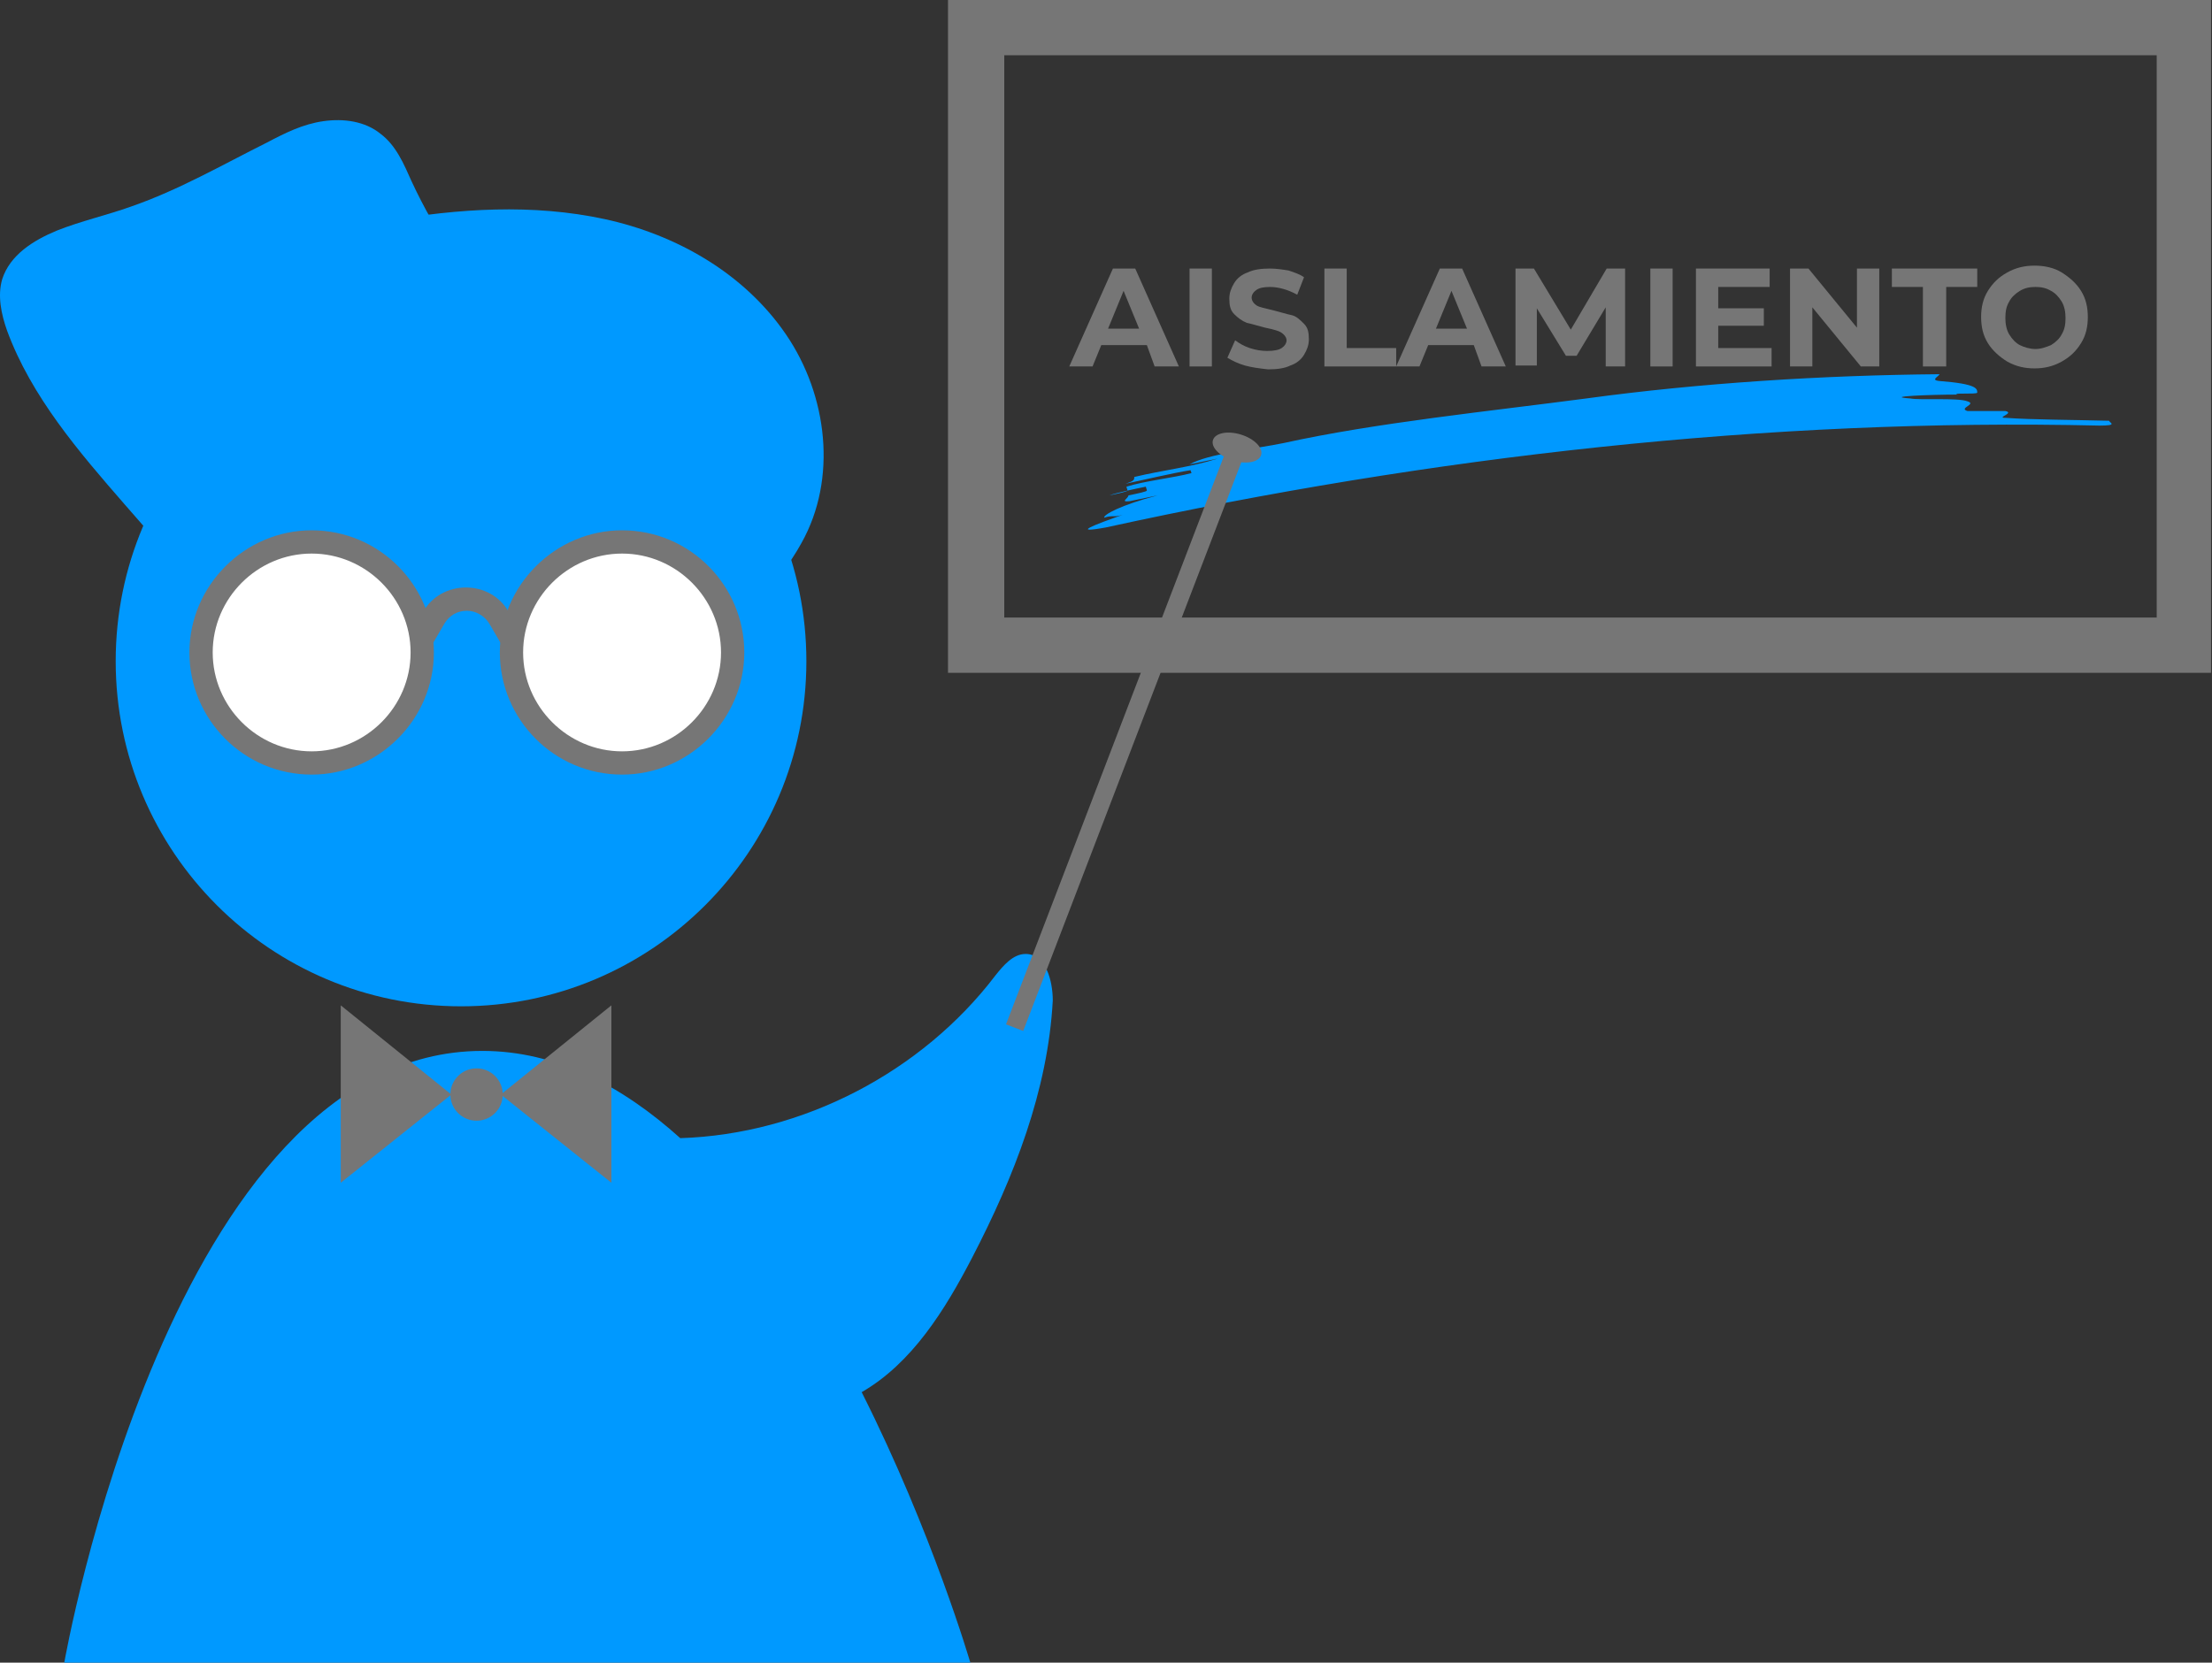 <svg width="544" height="409" viewBox="0 0 544 409" fill="none" xmlns="http://www.w3.org/2000/svg">
<rect x="0" y="0" width="544" height="409" fill="#333333" stroke="none"/>
<path d="M544 165.508H233.145V0H543.761V165.508H544ZM246.982 151.914H530.402V13.594H246.982V151.914Z" fill="#767676"/>
<path d="M282.051 84.9H270.839L268.692 90.147H262.966L273.702 66.06H279.189L289.924 90.147H283.96L282.051 84.9ZM280.143 80.846L276.326 71.545L272.509 80.846H280.143Z" fill="#767676"/>
<path d="M292.549 66.06H298.036V90.147H292.549V66.06Z" fill="#767676"/>
<path d="M306.147 89.909C304.477 89.431 303.046 88.716 301.853 88.001L303.761 83.708C304.716 84.423 305.908 85.139 307.34 85.616C308.771 86.093 310.203 86.331 311.634 86.331C313.304 86.331 314.497 86.093 315.212 85.616C315.928 85.139 316.405 84.423 316.405 83.708C316.405 83.231 316.167 82.754 315.69 82.277C315.213 81.8 314.735 81.561 314.02 81.323C313.304 81.085 312.35 80.846 311.157 80.608C309.248 80.131 307.817 79.654 306.624 79.415C305.431 78.938 304.477 78.223 303.523 77.269C302.568 76.315 302.33 75.122 302.33 73.453C302.33 72.022 302.807 70.83 303.523 69.637C304.238 68.445 305.431 67.491 306.863 67.014C308.294 66.299 310.203 66.06 312.35 66.06C313.781 66.06 315.451 66.299 316.883 66.537C318.314 67.014 319.745 67.491 320.7 68.206L319.03 72.499C316.882 71.307 314.497 70.591 312.35 70.591C310.68 70.591 309.725 70.83 309.01 71.307C308.294 71.784 307.817 72.499 307.817 73.215C307.817 73.93 308.294 74.645 309.01 75.122C309.725 75.599 311.157 75.838 313.065 76.315C314.974 76.792 316.405 77.269 317.598 77.507C318.791 77.746 319.745 78.7 320.7 79.654C321.654 80.608 321.892 81.8 321.892 83.469C321.892 84.9 321.415 86.093 320.7 87.285C319.984 88.478 318.791 89.431 317.36 89.909C315.928 90.624 314.02 90.862 311.873 90.862C309.725 90.624 307.817 90.385 306.147 89.909Z" fill="#767676"/>
<path d="M325.71 66.06H331.197V85.616H343.364V90.147H325.71V66.06Z" fill="#767676"/>
<path d="M362.449 84.9H351.236L349.089 90.147H343.364L354.099 66.06H359.586L370.322 90.147H364.358L362.449 84.9ZM360.779 80.846L356.962 71.545L353.145 80.846H360.779Z" fill="#767676"/>
<path d="M394.894 90.147V75.599L387.737 87.524H385.113L377.956 75.838V89.909H372.708V66.06H377.24L386.306 81.085L395.133 66.06H399.666V90.147H394.894Z" fill="#767676"/>
<path d="M405.869 66.06H411.356V90.147H405.869V66.06Z" fill="#767676"/>
<path d="M435.69 85.616V90.147H417.081V66.06H435.213V70.591H422.568V75.838H433.781V80.131H422.568V85.616H435.69Z" fill="#767676"/>
<path d="M462.171 66.06V90.147H457.638L445.71 75.599V90.147H440.223V66.06H444.755L456.684 80.608V66.06H462.171Z" fill="#767676"/>
<path d="M472.906 70.591H465.272V66.06H486.266V70.591H478.632V90.147H472.906V70.591Z" fill="#767676"/>
<path d="M493.662 88.954C491.753 87.762 490.083 86.331 488.891 84.423C487.698 82.516 487.221 80.369 487.221 77.984C487.221 75.599 487.698 73.453 488.891 71.545C490.083 69.637 491.515 68.206 493.662 67.014C495.809 65.822 497.956 65.345 500.342 65.345C502.728 65.345 505.113 65.822 507.022 67.014C508.93 68.206 510.6 69.637 511.793 71.545C512.986 73.453 513.463 75.599 513.463 77.984C513.463 80.369 512.986 82.516 511.793 84.423C510.6 86.331 509.169 87.762 507.022 88.954C504.875 90.147 502.728 90.624 500.342 90.624C497.956 90.624 495.809 90.147 493.662 88.954ZM504.398 84.9C505.59 84.185 506.545 83.231 507.022 82.277C507.738 81.085 507.976 79.892 507.976 78.223C507.976 76.792 507.738 75.361 507.022 74.168C506.306 72.976 505.352 72.022 504.398 71.545C503.205 70.83 502.012 70.591 500.58 70.591C499.149 70.591 497.956 70.83 496.763 71.545C495.571 72.261 494.616 73.215 494.139 74.168C493.423 75.361 493.185 76.553 493.185 78.223C493.185 79.654 493.423 81.085 494.139 82.277C494.855 83.469 495.809 84.423 496.763 84.9C497.718 85.377 499.149 85.854 500.58 85.854C502.012 85.854 503.205 85.377 504.398 84.9Z" fill="#767676"/>
<path d="M315.69 108.987C338.354 103.979 366.743 101.117 390.123 98.017C418.036 94.201 448.572 92.293 476.962 92.055C476.962 92.532 474.576 93.486 476.962 93.724C486.266 94.44 486.266 95.632 486.266 96.586C486.266 97.063 479.348 96.586 481.495 97.063C474.576 97.063 462.887 97.54 469.805 98.017C472.191 98.494 481.495 97.778 483.881 98.732C486.266 99.448 481.495 100.402 483.881 101.117C486.266 101.117 490.799 101.117 493.185 101.117C495.571 101.594 490.799 102.787 493.185 102.787C500.103 103.264 509.407 103.264 518.712 103.502C518.712 103.979 521.097 104.694 516.326 104.694C434.974 102.787 351.475 112.326 272.032 129.735C262.966 131.405 269.407 129.02 276.087 126.635C273.94 127.35 273.702 126.635 271.554 127.35C271.316 126.635 275.61 124.25 284.676 121.865C282.29 122.342 280.143 122.819 277.757 123.296C275.372 123.535 277.519 122.581 277.519 121.865C279.904 121.388 282.051 120.911 282.051 120.673C282.051 120.434 281.813 119.957 281.813 119.719C279.427 120.196 274.894 121.15 272.747 121.865C275.133 121.388 277.28 120.911 277.28 120.673C277.28 120.434 277.042 119.957 277.042 119.719C281.574 118.288 288.493 117.573 293.026 116.38L292.787 115.665C288.254 116.38 281.336 118.05 276.803 119.003C278.95 118.288 278.95 118.05 278.95 117.334C285.869 115.665 292.787 114.949 299.467 112.803C297.081 113.28 294.934 113.757 292.549 114.234C297.081 111.61 308.771 110.418 315.69 108.987Z" fill="#0099FF"/>
<path d="M113.383 247.546C160.289 247.546 198.314 209.535 198.314 162.646C198.314 115.757 160.289 77.746 113.383 77.746C66.478 77.746 28.453 115.757 28.453 162.646C28.453 209.535 66.478 247.546 113.383 247.546Z" fill="#0099FF"/>
<path d="M154.656 111.849C134.139 91.578 113.383 70.83 101.216 44.596C99.308 40.304 97.399 35.773 93.582 32.911C89.765 29.811 84.516 29.095 79.507 29.811C74.497 30.526 70.202 32.672 65.67 35.057C54.695 40.542 43.96 46.743 32.27 50.797C26.306 52.943 19.864 54.374 13.9 56.759C8.175 59.144 2.449 62.721 0.54 68.683C-0.653 72.738 0.302 77.269 1.733 81.323C7.697 97.54 19.387 111.134 30.6 124.012C40.858 135.697 50.878 147.383 61.137 159.069L154.656 111.849Z" fill="#0099FF"/>
<path d="M170.163 196.988C173.741 180.055 177.558 162.408 187.101 148.099C190.441 143.329 194.258 138.798 197.121 133.551C205.948 117.811 203.562 97.302 193.304 82.277C183.045 67.252 166.346 57.713 148.692 53.897C131.037 50.082 112.668 51.274 95.013 54.374L90.958 88.239L118.155 118.288L159.427 124.489L170.163 196.988Z" fill="#0099FF"/>
<path d="M252.23 234.668C249.129 234.668 246.743 237.53 244.835 239.915C226.704 263.763 197.36 279.026 167.3 279.98C152.986 267.102 136.763 258.517 118.632 258.517C42.051 258.517 15.809 409 15.809 409H238.632C238.632 409 229.328 377.043 211.912 342.463C224.318 335.308 232.429 322.192 239.109 309.314C249.368 289.52 257.717 268.294 258.91 246.115C258.91 241.346 257.24 234.668 252.23 234.668Z" fill="#0099FF"/>
<path d="M306.03 111.751L301.798 110.129L247.408 251.986L251.641 253.608L306.03 111.751Z" fill="#767676"/>
<path d="M310.145 111.945C310.695 110.185 308.489 107.931 305.219 106.911C301.949 105.891 298.852 106.491 298.303 108.252C297.754 110.012 299.959 112.266 303.229 113.285C306.5 114.305 309.596 113.705 310.145 111.945Z" fill="#767676"/>
<path d="M152.986 187.687C168.006 187.687 180.183 175.515 180.183 160.5C180.183 145.485 168.006 133.313 152.986 133.313C137.965 133.313 125.789 145.485 125.789 160.5C125.789 175.515 137.965 187.687 152.986 187.687Z" fill="white"/>
<path d="M152.986 190.549C136.286 190.549 122.926 176.955 122.926 160.5C122.926 144.044 136.525 130.451 152.986 130.451C169.686 130.451 183.045 144.044 183.045 160.5C183.045 176.955 169.447 190.549 152.986 190.549ZM152.986 136.174C139.626 136.174 128.652 147.145 128.652 160.5C128.652 173.855 139.626 184.825 152.986 184.825C166.346 184.825 177.32 173.855 177.32 160.5C177.32 147.145 166.346 136.174 152.986 136.174Z" fill="#767676"/>
<path d="M76.644 187.687C91.664 187.687 103.841 175.515 103.841 160.5C103.841 145.485 91.664 133.313 76.644 133.313C61.623 133.313 49.447 145.485 49.447 160.5C49.447 175.515 61.623 187.687 76.644 187.687Z" fill="white"/>
<path d="M76.644 190.549C59.944 190.549 46.584 176.955 46.584 160.5C46.584 144.044 60.182 130.451 76.644 130.451C93.344 130.451 106.703 144.044 106.703 160.5C106.703 176.955 93.105 190.549 76.644 190.549ZM76.644 136.174C63.284 136.174 52.31 147.145 52.31 160.5C52.31 173.855 63.284 184.825 76.644 184.825C90.004 184.825 100.978 173.855 100.978 160.5C100.978 147.145 90.004 136.174 76.644 136.174Z" fill="#767676"/>
<path d="M123.642 159.069L120.302 153.345C119.109 151.437 116.962 150.245 114.815 150.245C112.429 150.245 110.521 151.437 109.328 153.345L105.988 159.069L100.739 156.207L104.079 150.483C106.226 146.668 110.282 144.521 114.576 144.521C118.87 144.521 122.926 146.668 125.073 150.483L128.413 156.207L123.642 159.069Z" fill="#767676"/>
<path d="M117.2 275.687C120.758 275.687 123.642 272.805 123.642 269.248C123.642 265.692 120.758 262.809 117.2 262.809C113.643 262.809 110.759 265.692 110.759 269.248C110.759 272.805 113.643 275.687 117.2 275.687Z" fill="#767676"/>
<path d="M123.165 269.248L150.362 290.95V247.308L123.165 269.248Z" fill="#767676"/>
<path d="M110.998 269.248L83.801 247.308V290.95L110.998 269.248Z" fill="#767676"/>
</svg>
